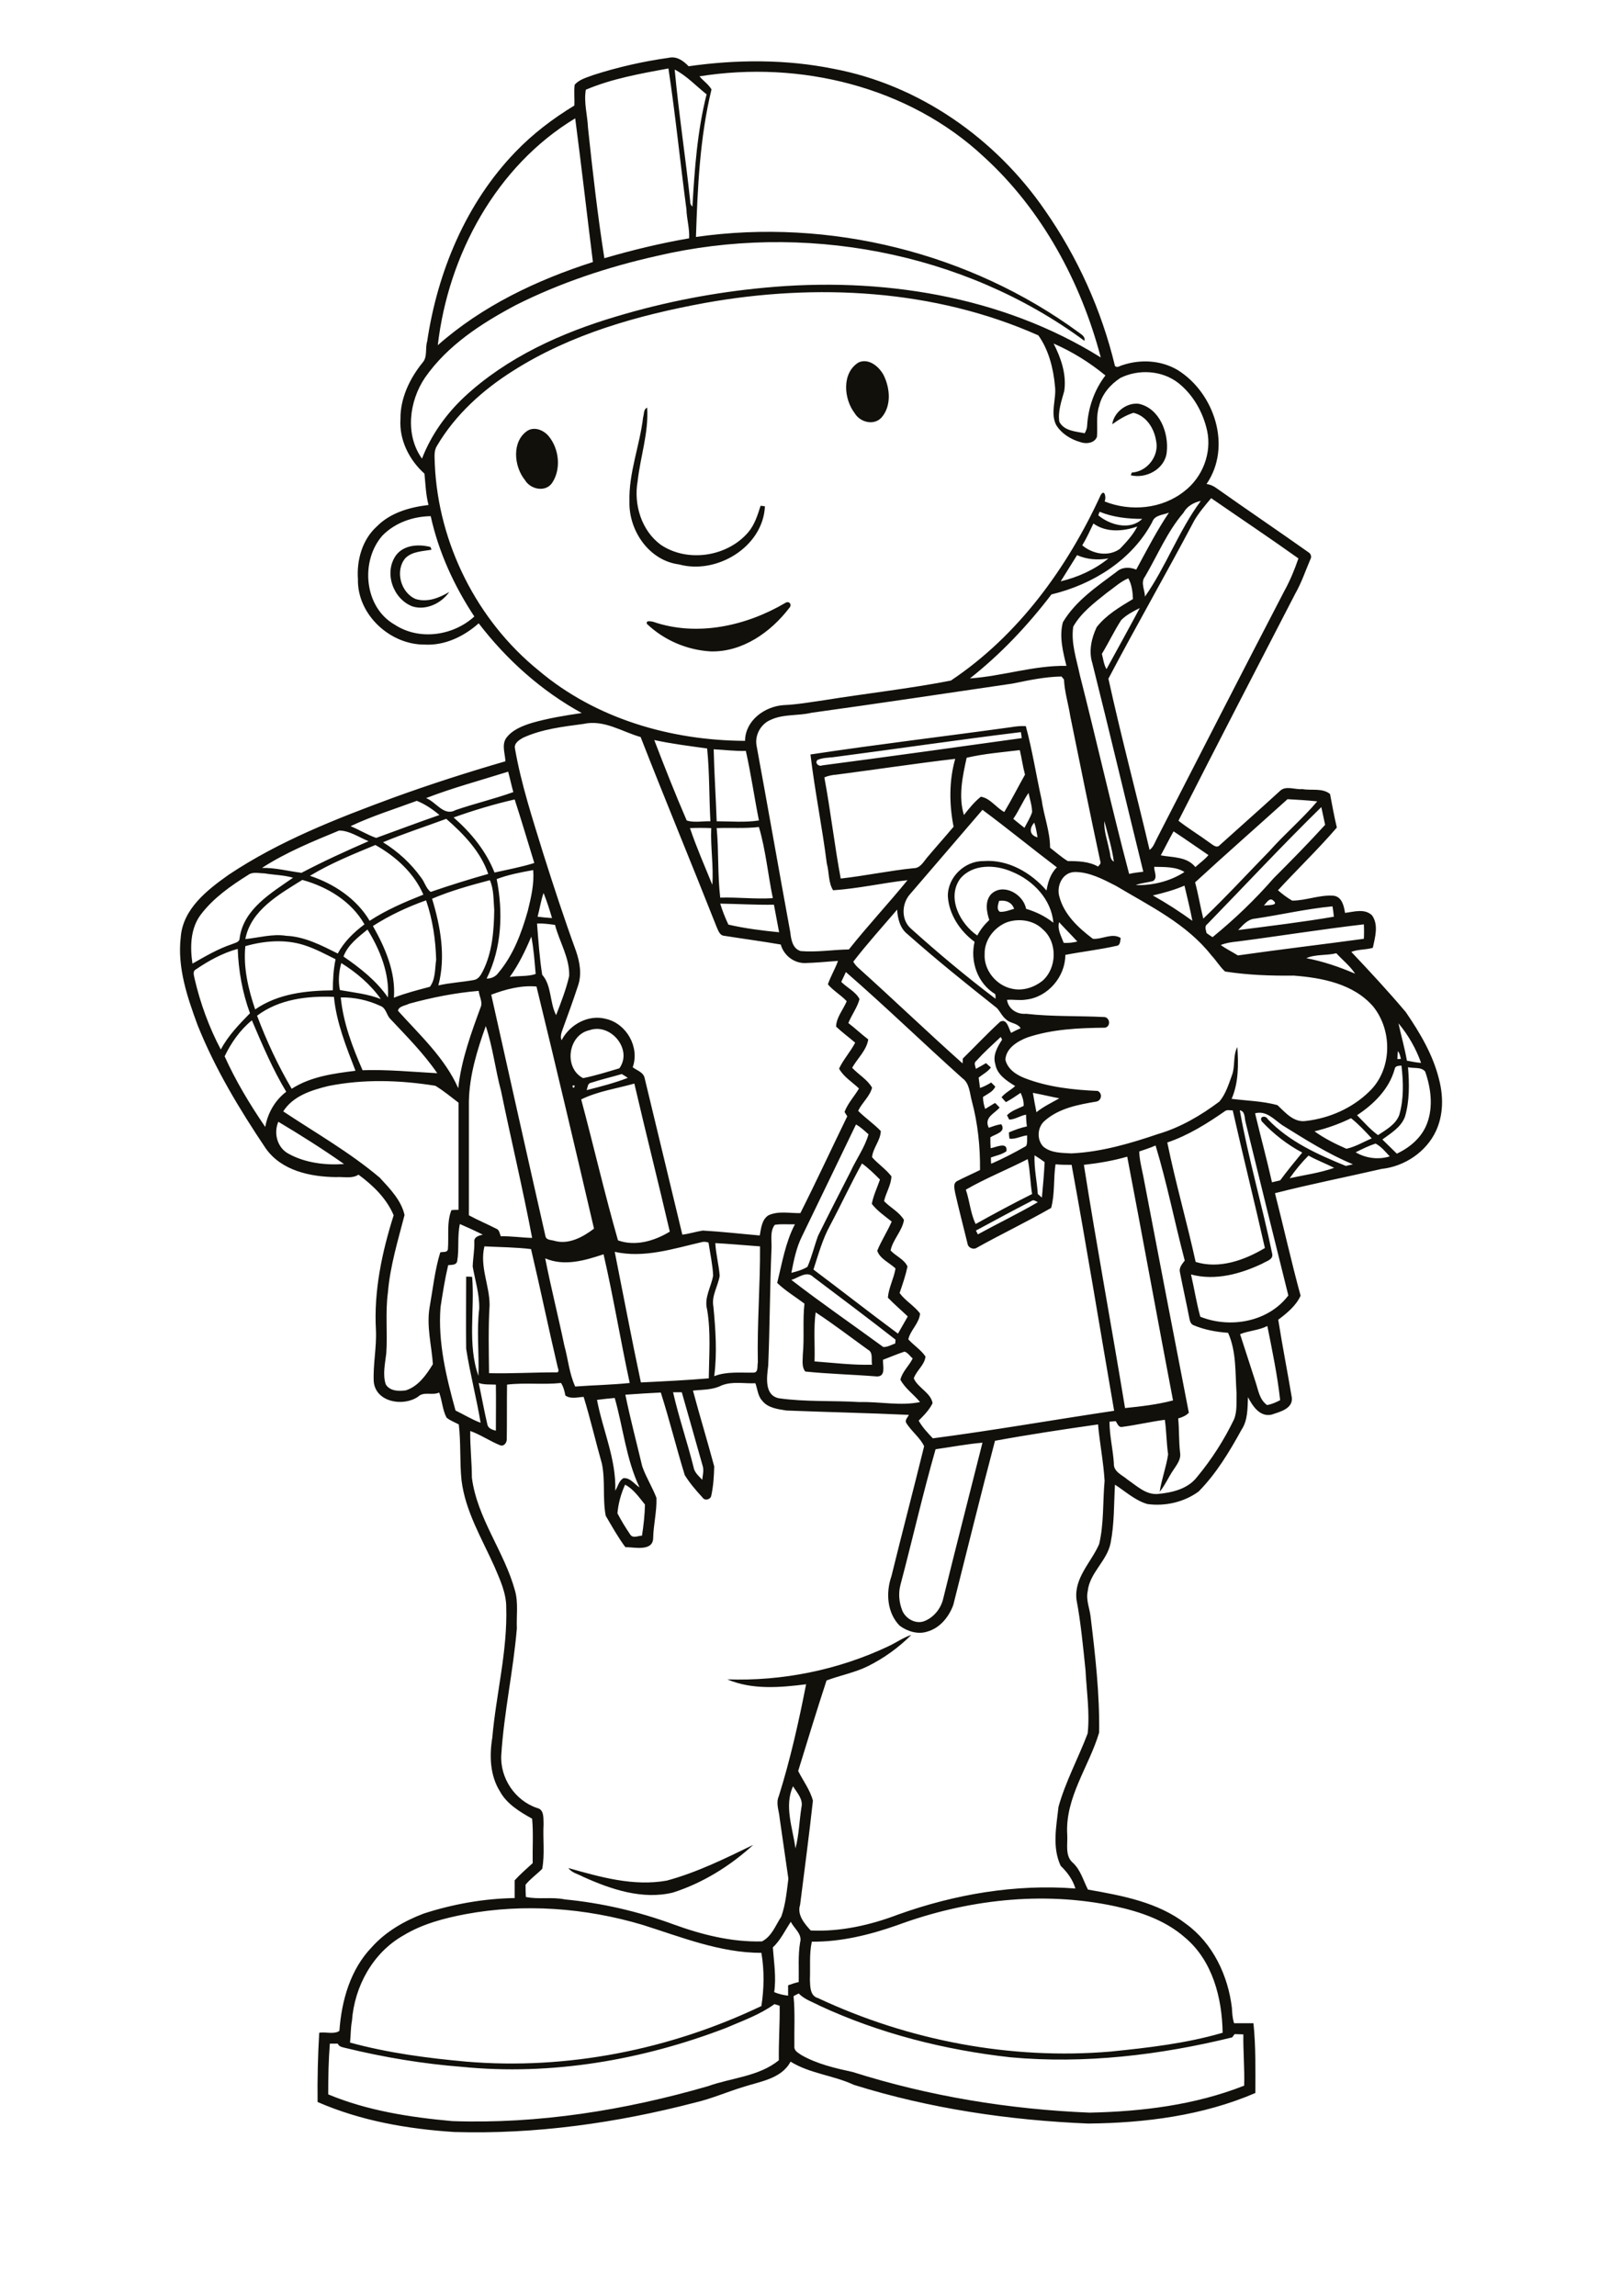 <?xml version="1.0" encoding="utf-8"?>
<!-- Generator: Adobe Illustrator 21.0.2, SVG Export Plug-In . SVG Version: 6.00 Build 0)  -->
<svg version="1.2" baseProfile="tiny" id="Layer_1" xmlns="http://www.w3.org/2000/svg" xmlns:xlink="http://www.w3.org/1999/xlink"
	 x="0px" y="0px" viewBox="0 0 595 842" overflow="scroll" xml:space="preserve">
<g>
	<path fill="#12100B" d="M244.6,689.7c11.1-3,21.4-8.1,31.7-13.1c-8.4,7.7-18.5,14-29.5,17.5c-11.2,2.7-22.7-1.2-32.9-5.8
		c-1.8-1-4.1-1.4-5.4-3.2C220.2,688.4,232.4,691.9,244.6,689.7 M288.1,221.1c1.4-0.9,2.6,0.7,1.4,1.9c-6.8,8.9-17.2,16.2-28.8,15.9
		c-8.7-0.5-17.1-4.1-23.4-10.1c-0.4-1.4,1.3-0.9,2.2-0.8C255.6,233.6,273.7,229.6,288.1,221.1 M145.3,203.6c2.9-3.8,8.3-4.1,12.6-3
		c0.1,0.3,0.3,0.8,0.4,1c-3.3,0.6-7.1,0.6-9.6,3.1c-3.9,4.6-1.7,12.7,3.8,15c4.3,1.3,8.6-0.4,12.3-2.6c-2.8,4.1-8.5,6.9-13.5,5.3
		C144.2,219.7,140.7,210,145.3,203.6 M193.6,157.9c2.6-1.5,5.9-0.1,7.7,2.1c3.8,4.6,4.6,12,1.3,17c-2.4,3.7-8,2.5-10-0.9
		C188.5,171.1,187.6,161.8,193.6,157.9 M235.9,153.1c0.4-1.2,0.1-3,1.5-3.6c0.6,9.1-2.5,18-3.5,27c-1.5,8.5,1.4,18.1,8.5,23.3
		c9.8,6.6,24.3,4.4,32-4.5c2.4-2.8,3.5-6.3,4.6-9.8c0.4,0,1.2,0.1,1.6,0.2c-0.7,14.9-17.7,25.1-31.5,21.3
		c-11-1.4-18.5-12.4-18.2-23.1C230.6,173.4,234.7,163.4,235.9,153.1 M408,155.6c0.6-4.4,5.3-8.1,9.8-7.5c7.6,1.7,11,10.7,10.2,17.7
		c-0.6,6.2-7.6,9.9-13.2,8.5c0.1-0.3,0.3-0.8,0.4-1c5.6-0.3,10.1-6.1,8.9-11.6c-0.7-4.6-3.6-9.2-8.3-10.3
		C412.9,152.3,410.4,153.9,408,155.6 M315,132.9c3.7-1.6,7.4,1.5,9.1,4.6c2.4,4.8,3,11.3-0.7,15.6c-2.8,3.1-7.9,1.8-9.9-1.6
		C309.5,146.3,308.7,136.7,315,132.9 M266.4,743.7c-30.7,11.8-64.1,17.6-97,14.3c-14.3-1.1-28.6-3.5-42.6-6.9
		c-1.1-0.3-2.4-0.4-2.9-1.6c-1,0-1.9,0-2.9,0c-0.5,6.2-0.6,12.4-0.6,18.6c14.4,6,30,8.4,45.5,9.8c31.7,1.1,63.4-4,93.8-12.8
		c8.6-3.1,18.6-3.5,26-9.5c-0.1-6.7,0.4-13.3,0.3-20c-0.6-0.2-1.3-0.4-1.9-0.6C278.7,738.9,272.4,741.1,266.4,743.7 M291.1,732.1
		c0.6,6.1,0.2,12.3,0.3,18.5c-0.1,1.6,1.5,2.3,2.6,3.1c5.8,3.3,12.4,4.8,18.8,6.2c28.1,8.9,57.4,13.7,86.9,14.9
		c19.2-0.4,38.7-2.8,56.7-9.9c0.2-6.3-0.4-12.5-0.3-18.8c-1.1,0-2.1-0.1-3.2-0.1c-0.2,0.3-0.7,0.9-0.9,1.2
		c-26.5,6.5-54.1,9.8-81.4,7.3c-24.1-2.7-47.9-8.7-69.9-18.9c-2.6-1.4-5.6-2.3-7.7-4.5C292.4,731.4,291.7,731.7,291.1,732.1
		 M283.5,714.2c0.4,5.5,1.3,11,0.5,16.4c1.6,0.7,3.4,1.1,5.1,1.3c0-1.3,0-2.5,0-3.8c1.3-0.5,2.6-0.9,3.9-1.2
		c0.1-4.8-0.3-9.7,0.5-14.5c0.9-3.1-2.2-5.1-3.4-7.6C287.9,708.1,286.3,711.6,283.5,714.2 M170.8,702c-7.9,1.5-15.9,3.6-22.8,7.8
		c-11.2,6.3-18,18.7-18.9,31.4c-0.5,2.6-0.4,5.2-0.7,7.9c13.9,3.8,28.3,5.7,42.7,7c37,3.1,74.7-4.4,108.2-20.4
		c1-6.4,1.1-13.1,0-19.5c-15.2,0-29.4-5.8-43.7-10.3C214.7,699.7,192.3,698,170.8,702 M329,706.1c-10,3.5-20.5,6.1-31.2,6
		c-1,4.6-0.5,9.3-0.7,13.9c0.1,2.5,0,6,3,6.8c33.3,15.6,70.7,22.7,107.3,19.6c13.8-1.4,27.8-3,41.1-6.9c-0.2-12.8-3.7-26.5-13.9-35
		c-7.2-6.3-16.4-9.4-25.6-11.4C382.4,693.4,354.4,696.7,329,706.1 M290.9,655.1c-3.3,7.3-0.1,15.3,0.9,22.8
		c1.3-4.9,1.4-10.1,2.2-15.1C294.7,659.8,292.3,657.4,290.9,655.1 M229.3,544.5c-1.5,3.3-2.5,6.9-2.8,10.5c1.4,2.7,3,5.3,4.7,7.8
		c1,1.5,2.9,0.4,4.3,0.4c0.6-3.8,1-7.6,1.1-11.4C234.4,549.1,232.4,546.1,229.3,544.5 M343.2,531.5c-4.7,16.4-8.5,33.2-12.9,49.8
		c-0.8,3.1-0.5,6.4,0.7,9.4c1.3,3.1,5.2,5.2,8.4,3.7c3.3-1.4,5.8-4.6,6.6-8.1c4.7-19.1,9.6-38.1,14.4-57.2
		C354.6,529.6,348.9,530.7,343.2,531.5 M219,513.4c2.1,11.1,7.1,21.8,6.7,33.3c1-1.6,1.3-3.6,3-4.6c2.5-0.2,4,2.2,5.9,3.4
		c-4.9-10.3-6-21.9-9.1-32.8C223.3,512.9,221.1,513.1,219,513.4 M246.9,510.6c2.1,9.2,5.2,18.2,7.5,27.4c0.3,2,1.9,3.3,3.2,4.7
		c0.2-1.8,0.7-3.6,0.1-5.3c-2.5-9-5.1-17.9-7.6-26.8C249.1,510.6,248,510.6,246.9,510.6 M186,507.8c-0.1,6.6,0,13.3-0.1,19.9
		c0.1,1.2-0.9,2.8-2.3,2.4c-3.8-1.5-7.2-3.9-11.1-5.3c-0.1,5.7,0.6,11.4,0.6,17.1c1.9,14.9,11.9,27.1,15.8,41.4
		c1.3,4.5,0.5,9.3,0.7,13.9c-1.3,15.5-4.7,30.7-5.7,46.2c-0.6,8.6,5,17,13.2,19.7c2.6,0.6,2.2,3.8,2.3,5.9c-0.3,5.5,0.5,11-0.5,16.4
		c-2,2-4.3,3.6-6.1,5.8c0,1.5,0,3,0.1,4.5c4.7,1,9.5-0.1,14.3,0.9c13.5,1.3,26.9,4.4,39.7,9.1c10.4,3.8,21.4,6.6,32.6,6.3
		c3.6-1.8,5-5.9,7.1-9.1c1.6-4.5,2-9.3,2.6-13.9c-1.1-7.4-2.1-14.8-3.2-22.2c-0.2-2.7-1.5-5.4-0.3-8.1c4.2-13.4,7.3-27.2,10-41
		c-9.5,1.2-19.8,2.1-28.9-1.8c20.1,0.7,40.5-3.4,58.8-12c2.9-1.3,5.6-3.3,8.7-4.3c-4.6,4.6-10,8.5-15.8,11.4
		c-4.8,2.4-10.2,3.4-15.3,5.3c-3.6,11-7,22.1-10.4,33.2c1.8,3.6,4.4,7,5.4,10.9c-1.4,12.8-3.1,25.5-4.7,38.2
		c-1.2,3.6,1.6,6.9,3.9,9.4c11,0.5,22-2,32.2-5.9c20.7-7.4,42.9-11.2,64.9-9.5c-1-3.3-3-6-5.4-8.3c-3.2-6.8-1.6-14.5-0.8-21.7
		c2.6-9.3,7.3-17.9,10.7-26.9c0.8-7.7-0.4-15.5-0.8-23.2c-0.9-8.6-1.7-17.3-3.3-25.8c-1-8,5.4-13.7,8.3-20.4
		c1.8-7.6,1.3-15.5,2-23.2c-0.4-6.9-1.8-13.8-2.4-20.7c-12.6,1.8-25.3,3.7-37.8,6c-5.3,20-10.2,40.1-15.3,60.2
		c-1.6,4.4-4.9,8.5-9.6,9.8c-3.4,1.1-7.3-0.1-10.1-2.2c-4.6-4.7-5.1-12.1-3-18.1c3.9-15.9,8.1-31.8,12-47.7
		c-1.5-3.2-4.7-5.5-6.6-8.6c-0.5-1.1,0.6-2,1-2.9c-15-0.7-29.9-1-44.9-1.6c-3.1-0.5-6.8-0.9-8.9-3.6c-1.6-1.7-1.7-4.2-2.5-6.4
		c-4.1,0.2-8.4-0.8-12.4,0.8c-3.3,1.7-6.9,1.5-10.5,1.9c2.5,9.3,5.3,18.5,7.8,27.8c-0.1,3.6-0.3,7.2-1.1,10.8
		c-0.3,1.4-2.4,1.9-3.2,0.6c-2.4-2.6-4.7-5.3-6.5-8.2c-3.1-10-5.6-20.3-8.8-30.3c-4.3,0.2-8.6,0.5-13,0.8c1.8,8.8,4.1,17.5,6.2,26.3
		c1.4,4,3.7,7.6,5.2,11.5c0.2,4.9-1.1,9.8-1.2,14.8c-0.1,5-6.9,3.3-10.2,3.3c-2.7-3.6-4.9-7.6-7.2-11.5c-1.2-6.3-0.1-12.8-1.4-19.1
		c-2.3-8.1-4.2-16.4-6.7-24.5c-2.2,0.1-4.7,0.9-6.7-0.5c-0.3-1.6-0.7-3.2-1.6-4.6C199.3,507.9,192.6,507,186,507.8 M175.6,507.2
		c1.1,5.1,2,10.2,3.2,15.3c0.3,1.4,1.9,1.9,3.1,2.2c0-5.6,0.1-11.3,0-16.9C179.8,507.7,177.6,507.9,175.6,507.2 M454.9,489.3
		c1.9,5.9,3.8,11.7,5.7,17.6c1,3,1.4,6.4,4.2,8.4c1.7-0.3,3.3-1,4.8-1.8c-1-9.1-2.9-18.2-4.7-27.2
		C461.8,487.9,458.1,488,454.9,489.3 M299.2,481.3c-0.8,6-0.2,12-0.4,18c7,0.5,14.1,1.4,21.1,1.2c-0.4-1.8,0.5-4.5-1.5-5.5
		C312,490.4,305.8,485.6,299.2,481.3 M290.3,469.4c11,8.5,22.5,16.4,33.7,24.6c1.5,0.1,3-0.8,4.4-1.3c0-0.4,0.1-1.1,0.1-1.4
		c-10-7.8-20.1-15.4-30.2-23C295.9,465.9,292.8,468.7,290.3,469.4 M200,461.5c2.1,10.7,4.8,21.3,7,31.9c1.4,5,1.8,10.3,4,15.1
		c6.6-0.5,13.3-0.6,20-1.3c-3.4-15.7-6-31.6-9.6-47.2C214.5,462.3,207,464.5,200,461.5 M179.6,478.6c-0.5,8.3-0.3,16.7-0.2,25
		c8.2,0.2,16.4-0.3,24.6-0.3c1.2,0.2,0.9-1.1,0.6-1.8c-3.4-14.4-6.4-29-9.8-43.4c-5.7-0.7-11.4-0.7-17.1-1
		C175.9,464.5,179.6,471.4,179.6,478.6 M262.4,455.9c0.2,4,1.3,7.9,1.6,12c-0.6,3.8-3.1,7.4-2.3,11.3c0.8,8.5,1.4,17,0.3,25.5
		c4.6-1.8,9.6-1.2,14.5-1.3c1.8-0.1,1.2-2.5,1.5-3.7c-0.3-14.2,0.9-28.4,0.8-42.6C273.3,456.7,267.9,456.2,262.4,455.9 M257.2,455.6
		c-10.4,2.4-21,5.9-31.7,3.5c3.2,16,6.2,32,9.6,47.9c8.3-0.4,16.6-0.8,24.9-1.5c0.1-8.4,0.8-16.9-0.6-25.2
		c-1.2-4.4,1.5-8.3,2.2-12.5c-0.2-4.1-1.1-8.1-1.7-12.1C259,455.4,258.1,455.3,257.2,455.6 M284.2,449.2c-1.9,2.5-1,6-1.2,8.9
		c-0.6,14.3-0.6,28.6-1.2,42.8c-0.5,4.1-1.5,10.8,3.9,11.9c9.8,1.4,19.8,0.8,29.6,1.4c7.4-0.2,15,1.5,22.2,0c-2.3-2.8-5.5-5-7.2-8.2
		c0.7-3,3.2-5.1,4.5-7.8c-1-0.8-1.7-2.1-3-2.5c-2.7,0.9-5.3,2-7.9,3c-0.1,2.2,1.2,6.2-2.3,6.1c-8.7-0.7-17.5-0.9-26.2-1.8
		c-1.4-1.8-0.9-4.1-0.9-6.2c0.6-6.2-0.1-12.5,0.6-18.7c-3.3-2.5-7-4.7-10-7.6c1.8-7.3,3-14.8,6.5-21.5
		C289.2,449.1,286.6,448.8,284.2,449.2 M168.7,448.9c-1,4.5-0.2,9.2-1,13.7c-0.4,1.5-2.1,1.2-3.3,1.4c-1.2,5.1-2,10.2-2.8,15.4
		c-1,12.9,2.1,25.6,5.5,37.9c3.1,1.5,6,3.3,9.2,4.5c-1.5-9.1-3.9-18.1-5.3-27.2c-0.1-8.8,0-17.6,0-26.4c0.5,0,1.6,0,2.2,0.1
		c1,12.1-1.8,24.7,2.3,36.3c0.3-8.2-0.7-16.5,0.3-24.7c0.1-5.3-1.5-10.3-2.4-15.4c0.1-3.1,0.7-6.1,0.6-9.1c-0.2-1.8,1.8-2.3,3.1-2.6
		C174.1,451.3,171.4,450.1,168.7,448.9 M378.3,440.5c-6.8,3.5-13.6,7.2-20.3,10.8c0.2,0.3,0.5,1,0.7,1.4c7.3-4,14.8-7.6,22-11.8
		C379.9,440.5,379.1,439.8,378.3,440.5 M316.2,426.7c-4.1,7.4-7.7,15.2-11.7,22.7c-2.8,5.1-4.3,10.7-6.1,16.2
		c10.4,7.8,20.6,15.8,31,23.5c1.2-2.1,2.4-4.2,3.6-6.3c-2.4-2.3-5-4.5-7.3-6.9c0.3-3.7,2.2-7,2.8-10.7c-2.2-2.1-5.7-3.5-6.7-6.5
		c1.5-3.7,3.7-7,5.3-10.7c-2.5-2-5.3-3.9-7.3-6.5c0.6-3.1,2-6,3-8.9C320.7,430.5,318.6,428.4,316.2,426.7 M354.3,436.3
		c1.4,4.1,1.7,8.7,3.6,12.6c6.8-3.8,13.7-7.5,20.7-11c-0.7-4.2-0.7-8.6-1.6-12.8C369.4,429,361.6,432.1,354.3,436.3 M397.6,427.2
		c4.7,29.8,10.2,59.4,15.1,89.2c5.9-0.6,11.9-1.3,17.6-2.8c-5.7-29.8-11.1-59.6-16.8-89.4C408.3,425.7,403,426.6,397.6,427.2
		 M473.1,432.1c5.4-1.2,11-1.9,16.3-3.8c-3.1-1.6-6.4-2.8-9.4-4.5C477.5,426.3,475.2,429.1,473.1,432.1 M379.5,423.7
		c-0.2,4.8,0.9,9.5,1.2,14.2c0.4,0.3,1.1,1,1.5,1.3c0.4-4.3,0.8-8.7,1-13C382,425.3,380.8,424.5,379.5,423.7 M417.9,422.3
		c0.1,3.1,0.9,6.1,1.5,9.1c5.5,28.9,11.1,57.8,16.7,86.7c-1,1.1-2.5,1.7-3.9,2.1c0.4,4.2,0.2,8.4,0.7,12.6c0.4,2.5-1.3,4.5-2.6,6.5
		c-1.7,2.5-2.9,5.4-4.9,7.8c0.7-4.6,2.4-9,3.1-13.7c-0.6-4.2-0.6-8.5-1.2-12.7c-5.2,0.7-10.3,1.9-15.6,2.6c-1.4,0.3-1.8-1.2-2.4-2.1
		c-0.8,0.1-1.6,0.1-2.3,0.2c0,5.2,1.3,10.2,1.6,15.3c-0.2,3.1,3.2,4.3,5.1,6c3.4,2.3,6.7,5.6,11.1,5.2c5.2-0.5,10.9-1.8,14.3-6.2
		c5.4-6.5,10-13.7,13.6-21.2c1.2-3,0.8-6.4,0.9-9.6c-0.5-7.4,0-15.2-3.1-22.1c-4.3-0.3-8.7-1.1-12.7-2.8c-1-0.4-1.3-1.5-1.5-2.5
		c-1.1-5.7-2.4-11.4-3.5-17.1c-0.3-1.6,0.9-2.9,1.8-4.1c-3.7-14-6.5-28.4-10.7-42.2C421.9,421,419.9,421.6,417.9,422.3 M497.3,422.6
		c3.7,2.2,8.4,2.8,12.5,1.5c-1.6-1.7-3.1-3.6-5.2-4.7C502.1,420.2,499.7,421.4,497.3,422.6 M314,412.4c-6.6,13.7-13.2,27.4-19.8,41
		c-2.1,4.2-3,8.8-3.9,13.4c2-0.5,4.1-1.1,5.9-2.2c1.6-3.7,2.5-7.6,3.9-11.4c3.9-7.9,7.9-15.7,11.9-23.5c2.1-4.6,5.2-8.8,6.6-13.7
		C317.1,414.7,315.7,413.3,314,412.4 M105.8,423.1c6.1,3.4,13.6,4.3,20.4,3.8c-7.8-5.5-15.9-10.6-24.1-15.5
		C100.3,415.6,101.7,420.9,105.8,423.1 M482.2,414.9c3.6,2.6,7.6,4.6,11.7,6.4c3.3-0.7,6.2-2.5,9.3-3.8c-2.4-2.6-4.8-5.2-7.6-7.4
		C491.3,412.2,486.8,413.8,482.2,414.9 M460.4,408.3c2,8.4,4.3,16.8,6.2,25.3c1-0.2,2-0.5,3-0.7c2.6-3.5,5.3-6.8,8.1-10.2
		c-5.5-2.9-10.6-6.9-14.8-11.4c-1.2-1.9,1.4-2.4,2.2-0.8c7.8,8.2,18.3,12.9,28.6,17.1c0.9-0.2,1.7-0.4,2.6-0.6
		c-9.2-3.8-17.6-9.2-26-14.4C467.3,410.5,464.5,407.2,460.4,408.3 M454.8,407.2c3.1,17.7,8.3,35.1,11.9,52.7
		c0.4,2.1-2.2,2.6-3.6,3.5c-8,3.8-17.3,6.4-26.2,4c1.2,5.2,2,10.4,3.4,15.5c11,4.4,25,1.9,32.3-7.8c-5.3-21.2-10.5-42.4-15.7-63.6
		C456.5,410,456.8,407.5,454.8,407.2 M428.2,419c3,14.7,7.2,29.2,10.4,43.8c8.6,2.7,17.9-0.6,25.4-5.1c-3.8-16.9-8-33.6-11.8-50.5
		c-0.9,0.1-1.9-0.3-2.7,0.2C442.9,412,435.9,416.4,428.2,419 M378.9,400.8c0.4,2.4,0.8,4.7,1.3,7.1c2.6-2.1,5.6-3.5,8.4-5.1
		C385.4,402.2,382.2,401.4,378.9,400.8 M210,398.2C210.2,400.2,211.7,397.4,210,398.2 M213.2,403.2c4.6,17.2,8.6,34.6,13.5,51.7
		c6.4,2.3,13.4,0.2,19-3.2c-4.2-18.1-8.8-36.2-13-54.3C226.3,399.2,219.3,400.2,213.2,403.2 M120.4,398.3
		c-6.1,1.5-12.9,3.6-16.5,9.3c11.9,7.9,24.4,15,35.4,24.3c3.7,4,7.9,8.3,9.1,13.7c-2.4,9.3-5.3,18.7-6.1,28.4
		c-1,7.4-0.1,14.9-0.6,22.3c-0.4,3.7-1.4,7.7-0.2,11.4c1.5,2.5,4.8,2.6,7.4,2.2c4.6-1.5,7.5-5.7,9.9-9.6c-0.5-7-2.4-13.9-1.2-20.9
		c1.2-6.7,1.9-13.6,3.9-20.1c0.9-0.3,2.5,0.2,2.8-1.1c0.4-4.8-0.5-9.9,1.3-14.4c0.8-0.1,1.7-0.1,2.6-0.1c0-13.1,0-26.2,0-39.3
		c-2.8-2.1-5.5-4.4-8.5-6.2C146.6,396.1,133.3,395.7,120.4,398.3 M216.8,397.1c-1.3,0.2-1.2,1.7-1.6,2.7c5.1-1.3,10.2-2.6,15.1-4.5
		c-0.7-0.5-1.4-0.9-2.2-1.4C224.3,395,220.5,395.9,216.8,397.1 M516.5,391.4c0.5,6,0.6,12.3-1.1,18.1c-1.4,3.9-5.2,6.1-8.3,8.4
		c1.8,1.7,3.5,3.5,5.3,5.2c4.9-2.3,9.2-6,11.1-11.1c2.3-6.1,1.4-13-0.7-19C521.4,391.2,518.6,391.9,516.5,391.4 M511.6,392.1
		c-2,7.3-7.7,12.9-13.8,16.9c2.5,2.5,4.8,5.2,7.7,7.3c3-2,6.5-3.9,7.8-7.4c1.7-5.9,1.5-12.1,0.8-18.1
		C513.1,390.9,511.8,390.8,511.6,392.1 M512.8,385.5c-0.1,1-0.2,2-0.2,2.9c0.3,0,1,0,1.3-0.1C513.6,387.4,513.5,386.3,512.8,385.5
		 M358.1,389.1c-1,0.7-0.3,1.9-0.1,2.9c1.3-0.7,2.5-1.4,3.7-2.1c0.6,0.5,1.2,1.1,1.8,1.6c-1.2,1.6-3,2.5-4.5,3.7
		c0.2,1.3,0.3,2.5,0.5,3.8c1.5-0.5,2.8-1.2,4.1-2c0.5,0.5,1,1,1.5,1.5c-0.8,1.9-2.9,2.7-4.5,3.8c0,1.5,0.3,3,0.8,4.4
		c1.2-0.7,2.4-1.5,3.6-2.2c0.6,0.5,1.1,1.1,1.7,1.7c-2,2.3-5.8,3.6-4,7.4c1.5-0.5,3-1.1,4.6-1.3c1.9,2.9-2.2,3.6-4,4.8
		c0,1.3,0,2.7,0.1,4c1.9-0.3,6.3-2.6,5.8,1.1c-1.6,1.2-3.8,1.6-5.7,2.3c0,0.6,0,1.7,0.1,2.3c4.4-1.9,8.6-4.1,12.8-6.5
		c0.6-1.2,0.3-2.6,0.4-3.9c-2.2,0.2-4.3,1.5-6.5,1.2c-0.1-0.8-0.2-1.5-0.2-2.3c2.1-0.9,4.3-1.7,6.6-2.2c-0.2-1.4-0.3-2.9-0.3-4.3
		c-2.1,0.3-4,1.8-6.2,1.8c-0.2-0.4-0.6-1.2-0.8-1.6c1.7-1.7,4-2.4,6.1-3.4c0.1-1.7-0.4-3.3-1.1-4.8c-1.8,1.2-3.5,2.4-5.4,3.4
		c-0.6-0.6-1.1-1.2-1.6-1.8c1.4-1.7,3.4-2.6,5-4.1c-3.1-1.9-6.7-4.2-7.3-8.1c-1-3.2,0.8-6.3,2.5-8.9c-0.1-0.3-0.4-0.8-0.5-1
		C364,383.2,360.9,386,358.1,389.1 M216.3,377.8c-8,1.7-9.6,13.9-2.4,17.6c4.5-0.9,8.9-2.3,13.3-3.6
		C232.2,384.9,224,375.1,216.3,377.8 M178.2,376.3c-3.2,8.9-6,18.1-6.2,27.6c0,13.9,0,27.9,0,41.8c3.3,1.8,6.7,3.2,10,4.9
		c1.2,0.4,1.3,1.8,1.7,2.8c3.8-0.1,7.6,0.5,11.5,0.6c-3.4-18-7.7-35.9-11.4-53.9C181.7,392.3,180.8,384.1,178.2,376.3 M513,375.3
		c1,4.6,2.3,9.1,3.1,13.7c1.7,0.3,3.4,0.7,5.2,0.8C519.4,384.5,516.6,379.6,513,375.3 M82.4,387.4c4.1,9.1,9.3,17.7,14.9,25.9
		c0.9-5.1,3.6-9.8,7.7-12.9c-5-8.3-8.8-17.3-12.6-26.2C88.1,377.7,84.8,382.4,82.4,387.4 M125,365.8c0.9,9.3,4.3,18.2,8,26.7
		c9.2-0.3,18.3,0.6,27.4,1.1c-5-7.3-11.2-13.5-17.2-19.9c-1.5-1.5-1.5-4-3.7-4.8C135,366.8,129.9,365.7,125,365.8 M94.3,372.5
		c3.5,9.3,7.7,18.3,12.7,26.8c7-4.5,15.4-5.6,23.4-6.6c-3.4-8.8-7-17.7-7.9-27.1C112.8,365.2,102.4,366.4,94.3,372.5 M150.1,368.1
		c-1.3,0.7-3.9,0.9-4.1,2.6c8,8.9,17.2,17.3,22.1,28.4c1.1-10.4,4.8-20.4,8.4-30.2c0.4-1.8-0.7-3.6-0.9-5.5
		C167.1,364.1,158.5,365.8,150.1,368.1 M180.2,364.8c6.6,29.5,13.2,59.1,19.9,88.6c0.3,1.5,2.3,1.3,3.4,1.7
		c5.2,1.4,10.3-1.4,14.4-4.5c-6.9-29.6-13.9-59.3-21.1-88.8C191.1,361.3,185.5,362.8,180.2,364.8 M310.3,356.5
		c-0.6,1.2-1.1,2.4-1.7,3.6c2.2,2.2,5.3,3.6,6.7,6.3c-0.8,3.1-2.9,5.8-4.1,8.8c2.5,1.9,4.8,4.1,7.3,6c-0.6,4-4,7-5.9,10.4
		c2.3,2.5,5.6,4.3,7.3,7.3c-0.8,3.2-3.7,5.5-5.1,8.5c2.6,2.6,5.7,4.7,8.3,7.4c-0.1,3.5-2.9,6.2-3.2,9.6c2.2,2.5,5,4.3,7.1,7
		c-0.1,3.2-2,6-2.7,9.1c2.3,2.4,5.6,4,7.3,6.9c-0.6,4-4.1,7.2-4.9,11.2c1.9,2.1,5,3.2,6.2,5.9c-0.7,3.3-1.8,6.5-2.9,9.7
		c2.1,2.9,5.3,4.6,7.5,7.5c-0.2,3.5-3.6,6.2-4.3,9.5c2,2.2,4.6,3.8,6.3,6.3c-0.3,3.1-3.3,5.1-4.3,8c1.5,3.5,6.2,5.2,6.9,9.1
		c-1.2,2.5-3.2,4.5-5.1,6.4c1.3,2.4,3.3,4.5,5.2,6.5c22.2-2.9,44.3-6.8,66.5-10.1c-5.2-30.1-10.1-60.2-15.6-90.2c-2,0-4,0-5.9-0.2
		c-0.8,5.3-0.2,10.8-1.6,16c-8.9,5.1-18.1,9.5-27.1,14.5c-1.3,1-3.4,0.2-3.6-1.5c-1.5-6.1-3.1-12.3-4.5-18.4c-0.2-1.5-1-3.6,0.8-4.5
		c2.7-1.4,5.5-2.6,8.3-4c0.1-8.5-0.8-17.1-3-25.3c-0.8-2.9-0.8-6.5-3.5-8.4C338.6,382.5,324.8,369.1,310.3,356.5 M124.7,363.1
		c5,0.9,10.2,1.4,15,3.3c-3.8-5.4-8.9-9.7-14.5-13.2C124.3,356.3,124,360,124.7,363.1 M479.2,351.4c6.2,1.2,12.1,3.2,17.9,5.7
		c-1.9-2.9-4.6-5-6.9-7.5C486.6,350.5,482.6,349.9,479.2,351.4 M71.9,355.5c-1.4,0.7-0.7,2.3-0.5,3.5c2.1,9,5.3,17.8,9.6,25.9
		c2.7-5.1,6.7-9.2,10.7-13.3c-2.8-7.6-4.2-15.6-4.5-23.6C81.7,349.5,76.6,352.3,71.9,355.5 M90,347c-0.8,7.9,1.1,15.8,3.6,23.2
		c8.4-5.8,18.6-6.9,28.5-7c0-3.8,0.2-7.6,1-11.4c-3.8-1.9-7.5-3.9-11.6-5.2C104.6,344.4,97,345,90,347 M194.9,343.5
		c-2.2,5.2-4.6,10.2-7.9,14.8c3.1-0.5,6.7-0.1,9.5-1.1C196.1,352.7,195.8,348,194.9,343.5 M126,350.8c6.1,4.2,12,8.8,16.3,15
		c0.6-8.8-2.9-17.5-7.5-24.9C131.4,343.7,127.6,346.5,126,350.8 M453.9,345.3c-2.1,0.2-4.2,0.5-6.1,1.3c2,1.4,4.2,2.5,6.3,3.8
		c15.4-2.2,30.8-4,46.2-6.1c0.1-1.8,0.1-3.5,0-5.3C484.8,340.8,469.3,343.3,453.9,345.3 M197,338.7c0.5,6.3,0.9,12.6,1.9,18.8
		c3.5,3.9,2.7,10.2,5.1,14.8c1.8-4.7,3.7-9.5,4.8-14.4c0.2-6.6-3.6-12.5-5.2-18.7C201.3,338.9,199.2,338.6,197,338.7 M388.5,338.2
		c-0.7,2.7,0.8,5.1,1.7,7.6c1.7,0.1,3.4-0.1,5-0.5C393,342.9,390.7,340.6,388.5,338.2 M369.2,338.3c-4.6,1.9-8.1,6.5-8,11.5
		c-0.4,5.9,4.2,11.6,10,12.8c3.9,0.9,8-0.4,11.1-2.8c5.5-4.7,5.7-14.3,0.2-19C379.1,337.4,373.6,336.7,369.2,338.3 M313,352.7
		c0.5,0.8,1.1,1.6,1.8,2.2c12.9,11.6,25.4,23.6,38.3,35.1c0-0.5,0.1-1.4,0.1-1.8c4.6-4.5,9-9.2,13.7-13.5c2.5-1.3,3.1,2.5,4,4.1
		c1.1-0.6,2.3-1.2,3.5-1.7c-1.2-2-3.9-1.7-5.4-3.3c-1.4-1.1-2.1-2.8-3.3-4.1c-11.1-8.8-22.2-17.7-32.8-27.1c-2.7-2.1-3.6-5.6-3.8-9
		C323.7,339.9,318.1,346.1,313,352.7 M460.4,336.9c-2.7,0.2-4.5,2.4-6.2,4.2c11.7-1.5,23.4-2.9,35.1-4.9c-0.1-1.3-0.3-2.6-0.5-3.8
		C479.2,333.3,469.9,335.5,460.4,336.9 M264.2,331.4c0.8,2.6,1.8,5.2,3,7.7c6.1,1.4,12.4,2.2,18.6,2.8c-0.6-3.4-1.3-6.7-1.9-10.1
		C277.3,331.9,270.8,331.5,264.2,331.4 M366.5,330.4c-0.3,1.2-1.1,3.1,0.3,4c1.8,0.1,3.5-0.6,5.2-1.1
		C371.2,330.9,368.9,330,366.5,330.4 M136.8,339.6c4.5,8,8.4,16.9,7.7,26.3c4.3-1.7,8.7-2.8,13.2-4c2.1-2.8,1.8-6.6,2.3-9.9
		c-0.2-7.4-1.3-14.8-3.7-21.8C149.5,332.6,142.9,335.7,136.8,339.6 M463.6,332.1c1.2-0.2,5.8,0.1,3.5-1.8
		C465.7,328.9,464.5,331.3,463.6,332.1 M197.2,336.2c1.8,0.2,3.5,0.4,5.3,0.5c-0.9-3.1-1.9-6.2-3.1-9.2
		C198.4,330.3,198,333.3,197.2,336.2 M422.9,328.4c5,2.8,9.8,5.9,14.5,9.3c-0.8-4.3-1.9-8.6-2.9-12.9
		C430.8,326.4,426.8,327.5,422.9,328.4 M158.5,329.6c3.1,10.2,5.1,21.3,2.3,31.8c4.3-1,8.8-1.2,13.1-2c1.6-0.3,2.5-1.8,3.2-3.2
		c3.5-6.9,4.1-14.9,4.2-22.5c-0.3-3.6-0.1-7.5-1.6-10.9C172.5,324.7,165.3,326.7,158.5,329.6 M90,344.4c5-0.5,10-2,15-1.2
		c6.8,0.3,12.9,3.5,18.9,6.5c2.3-4.3,5.9-7.8,9.8-10.7c-4.8-8.5-13.7-13.8-22.8-16.3C102.4,328,92,333.8,90,344.4 M388.6,328.8
		c1.7,6.6,7,11.5,12.3,15.5c3.4,0.3,7-2.3,10.2-0.3c-0.2,1.1-0.1,2.8-1.6,2.9c-6.2,1.4-12.5,2.1-18.7,3.3c0,8-6.4,15.5-14.4,16.4
		c-2.3,0.4-4.6-0.1-7,0.1c0.5,3.4,3.7,5.4,7,5.1c9.6,1.1,19.2,0.7,28.8,1.2c2,0.3,2.3,3.4,0.2,3.9c-9.6,0.1-19.4,0.5-28.6,3.6
		c-3.6,1.4-7.7,3.9-8,8.1c0.8,3.5,4,5.6,7.1,6.8c8.5,3.3,17.7,4.3,26.8,4.7c1.8,0.9,1.4,3.5-0.5,3.9c-6.6,1.1-13.6,2.4-18.8,6.9
		c-2.9,2.3-3.2,7-0.7,9.6c2.8,2.4,6.8,2.3,10.3,2.5c10.9-0.5,21.5-3.6,31.8-7.1c8.2-2.4,15.7-6.8,22.5-11.9c2.3-2.7,3.4-6.3,4.6-9.6
		c1.3-3.4,0.3-7.2,2-10.4c0.4,6.4,0.5,13-2.1,19c5.6,0.7,11.3,0.8,16.8,2.3c2.9,2.7,6,6.5,10.5,5.8c8.6-1,17-4.7,23.2-10.8
		c8.4-8,8.6-22.3,1.4-31.2c-7.2-8.3-18.7-10.5-29.1-11.3c-8.4,0.1-16.9-0.2-25.2-1.5c-1.9-1.7-3.2-4-5-5.9
		c-9.1-11.6-22.6-18.1-35-25.5c-4.7-2.4-9.7-5.1-15.1-5.1C389.6,319.9,387.5,325.1,388.6,328.8 M91,320.9c-6.4,4-12.8,8.5-17.4,14.6
		c-3.8,5.1-3.9,11.9-3,17.9c4.6-2.6,9.3-5.4,14.4-7.1c1.1-0.5,2.9-0.7,2.9-2.2c1.4-10.7,11.6-16.6,19.6-22.2c-3.4-1-7-1-10.5-1.6
		C95,320.3,92.7,319.6,91,320.9 M182.2,322.4c2.4,12.1,1.9,25.3-3.7,36.5c1.7,0,3.3-0.7,4.3-2.1c5.5-6.5,8.5-14.6,10.8-22.7
		c1.2-4.9,2.4-9.9,2-15C191.1,319.9,186.4,320.8,182.2,322.4 M423.4,317.9c-0.1,1.7,1.4,4-0.4,5.2c-2.1,0.6-4.3,0.7-6.4,1.5
		c6.2,0.2,12.7-1.4,17.9-4.8C431.3,317.8,427.2,318,423.4,317.9 M352.2,322.3c-5,7,0,16.5,6.3,20.8c1.1-2.1,2.6-4,4.4-5.7
		c-1-3-1.7-6.9,0.7-9.5c4.4-4.2,11.8,0,12.8,5.4c3.6,1.1,7,2.7,10,5.1c-0.7-8.6-7.5-15.6-15.2-18.7
		C365.1,317,356.7,316.8,352.2,322.3 M137.7,309.9c-8.2,3.4-16.4,6.7-24,11.3c8.8,2.9,17.1,8.4,21.9,16.5c6.1-4,12.9-6.9,19.7-9.6
		C151.9,320.2,145.2,314.1,137.7,309.9 M425.8,313.7c4.3,0.8,9.6,0.4,12.7,4.3c1.6-1.5,3.4-2.7,4.8-4.4c-4.3-2.9-8.5-5.9-12.8-8.7
		C428.9,307.7,427.4,310.8,425.8,313.7 M96.1,318.3c4.9-0.1,9.7,1.2,14.5,1.8c8-4.2,16.3-8,24.6-11.6c-3.5-1.4-7-3.9-10.8-3.9
		C114.7,308.6,104.9,312.6,96.1,318.3 M262.9,303.7c0.8,8.5,0.3,17,1.3,25.5c6.4-0.2,12.8,0.6,19.3,0.2c-1.8-8.7-2.6-17.6-5.1-26.1
		C273.2,303.9,268.1,303.5,262.9,303.7 M253.1,303.7c2.4,7.1,5.4,13.9,8.2,20.8c0.5-6.9-0.7-13.8-0.4-20.8
		C258.3,303.6,255.7,303.6,253.1,303.7 M380.6,307.1c-0.3-1.8-0.6-3.7-1.2-5.4C377.5,303.8,377.6,306.3,380.6,307.1 M406.9,311.7
		c0.5,1.4,0.1,3.4,1.7,4.3c-0.7-5-2.2-10-3.5-14.9C404.9,304.7,406.2,308.2,406.9,311.7 M140.5,308.9c5.5,3.4,10.3,7.8,14,13
		c1.3,1.6,1.8,4,3.5,5.2c7-2.4,14-4.6,21.1-6.6c-2.8-8.2-9-14.6-15.4-20.2C155.9,303.2,148.1,305.7,140.5,308.9 M333.6,328.2
		c-2.9,3.5-3,9.3,0.6,12.4c10,9,20.3,17.6,31,25.7c0-0.4,0-1.2-0.1-1.7c-6.5-3.9-9.3-12-7.6-19.2c-5.3-3.9-9.4-10-9.8-16.7
		c-0.1-7,6.2-13,13.1-12.9c8.9-0.7,17.4,4.2,23.1,10.8c0.5-3.1,1.5-6.3,3.8-8.5c-9.1-6.9-18-14.2-27.3-21.1
		C351.5,307.3,342.6,317.8,333.6,328.2 M442.9,338.9c-1.2,0.8-0.5,2.2-0.3,3.3c0.7,0.5,1.4,1,2.2,1.5c8.1-6.6,15.6-13.8,22.4-21.6
		c6.4-6.4,12.8-12.9,18.9-19.6c-0.5-2.2-0.9-4.3-1.4-6.5C470.4,310,456.8,324.6,442.9,338.9 M128.6,303c3.2,1.3,6.2,3.2,9.4,4.3
		c7.7-2.8,15.4-5.7,23.2-8.4c-2.5-2.1-5.3-4-8.3-5.2C144.8,296.7,136.4,299.3,128.6,303 M438.4,323.6c1.2,4.4,1.9,8.9,3,13.3
		c8.4-8,16.2-16.5,24.3-24.8c5.6-6.3,12.1-11.8,17.5-18.2c-3.6-0.4-7.3-0.6-10.9-0.8C461,303.3,449.6,313.3,438.4,323.6
		 M166.4,299.8c6.4,5.6,11.9,12.3,15,20.2c4.9-1.1,9.8-2,14.6-3.5c-2.4-7.8-4.7-15.6-7.2-23.3C181.3,294.9,173.7,297.2,166.4,299.8
		 M371.7,300.3c1.3,1.1,2.7,2.2,4.1,3.3c1-1.9,2.1-3.7,2.8-5.7c0-2.4-0.8-4.7-1.3-7.1C375.2,293.8,373.8,297.3,371.7,300.3
		 M156.3,292.7c3.7,1.4,6.5,6.8,10.8,4.4c7-2.4,14.2-4.1,21.2-6.6c-0.7-2.5-1.2-5-1.9-7.5C176.3,286.2,166.1,288.9,156.3,292.7
		 M306.8,284.1c-1.5,0.1-3,0.4-4.4,1c2.3,12.3,3.7,24.8,6,37.1c9-1,17.8-2.9,26.8-3.8c2.3,0,3.5-2.2,4.8-3.8
		c3.2-3.8,6.6-7.6,9.8-11.4c-1.6-8.2-1.7-16.8,0.6-24.9C335.9,280,321.4,282.2,306.8,284.1 M354.6,277.9c-1.5,6.8-3.1,14.2-1,21
		c1.9-2.4,3.8-4.8,6.2-6.7c3.4,0.5,5.6,4,8.6,5.6c2.7-4.5,5-9.1,7.6-13.7c-0.8-3-1.2-6-1.9-9C367.6,275.9,361,276.4,354.6,277.9
		 M261.8,274.8c0.2,8.8,0.8,17.6,1.1,26.4c5.1,0,10.4,0.5,15.5-0.3c-1.7-8.5-2.9-17-4.8-25.5C269.6,275.5,265.7,275,261.8,274.8
		 M240,271.4c3.8,9.9,7.7,19.8,11.9,29.5c2.6,0.9,5.9,0.2,8.7,0.3c-0.5-8.9-0.3-17.8-1.2-26.7C252.9,273.6,246.4,272.8,240,271.4
		 M305.6,277.7c-1.9,0.2-3.9,0.2-5.7,1c-1.2,1.1,0.5,2.6,1.7,2c24.4-3.2,48.8-6.6,73.2-10c-0.1-0.6-0.2-1.7-0.3-2.2
		C351.6,271.3,328.6,274.7,305.6,277.7 M214,265.5c-7.5,1-15.3,1.9-22.2,5.1c-1.4,0.8-3.3,2-2.9,3.9c2.3,13.2,6.5,25.9,10.4,38.6
		c3.8,12,7.7,23.9,12,35.7c1.4,4.1,2.2,8.6,0.7,12.8c-1.7,5.2-3.6,10.4-5.5,15.6c-0.5,1.4-1.1,2.9-0.5,4.3c3-5.8,9.9-9.6,16.4-7.8
		c7.5,1.8,12.3,10.4,9.7,17.7c1.5,1.2,4,1.8,4.4,4.1c4.6,19.1,9.2,38.2,13.8,57.3c2.5-0.3,5-1.1,7.5-1.5c7,0.4,13.9,1.2,20.9,1.8
		c0.5-2.6,0.7-5.8,3.2-7.4c3.7-1.7,7.8-0.7,11.7-0.8c5.9-11.7,11.4-23.6,17.2-35.5c-0.3-0.5-0.7-1.1-1-1.6c1.2-3.2,3.6-5.7,5.3-8.6
		c-2.5-2.4-5.7-4.3-7.3-7.3c1.6-3.4,4.2-6.2,5.9-9.5c-2.3-2-4.8-3.8-7-5.9c0.1-3.4,2.6-6.2,3.9-9.3c-2.1-2.3-4.9-3.8-6.9-6.2
		c1-3,2.7-5.7,3.7-8.6c-4.1,0.3-8.1,0.7-12.2,0.8c-4.1,0-7.7-2.9-8.8-6.8c-6.9-1.2-13.8-2.1-20.7-3.2c-1.7-0.1-2.2-1.9-2.8-3.2
		c-9.2-23.3-18.8-46.4-27.9-69.7C228.2,268.4,221.6,263.8,214,265.5 M371.4,250.7c-24.6,3.6-49.1,7.3-73.7,10.7
		c-5,1.2-10.3,0.4-15,2.6c-3.6,1.5-5.8,5.5-5.2,9.3c4.2,22.8,8.2,45.7,12.4,68.6c0.3,2.6,0.8,6,3.8,6.9c5.9,0.5,11.8-0.5,17.7-0.6
		c6.9-8.7,14.5-16.8,21.5-25.4c-9.1,1-18.1,3.1-27.3,3.7c-1.8-2.9-1.4-6.6-2.3-9.8c-1.7-13.4-4.4-26.6-6-40c24.4-3.7,49-6.6,73.5-10
		c1.8-0.3,3.6-0.5,5.5-0.4c2.4,8.9,3.8,18,5.8,27c0.8,5.9,3.1,11.6,3.1,17.6c2.2,1.7,4.2,3.5,6.5,4.9c3.8,0,7.7,0.1,11.1,2
		c0.5-0.6,1.2-1.1,0.8-2c-3.8-17.7-7.4-35.5-11-53.2c-0.7-4.5-2.1-8.9-2.3-13.4c-0.2-0.3-0.7-0.8-0.9-1.1
		C383.3,248.2,377.3,249.5,371.4,250.7 M411.3,227.4c-2.6,4-4.6,8.3-7.1,12.4c0.5,1.9,0.7,3.9,1.7,5.6c4.1-7.5,8.2-14.9,12.2-22.4
		C415.7,224.2,413.2,225.5,411.3,227.4 M405.9,217.5c-4.5,3.6-9.3,7.2-12.2,12.3c-0.9,6,1.2,11.9,2.4,17.7
		c6.2,24.3,11.7,48.8,18.1,73c1.7-0.4,3.5-0.6,5.2-0.8c-6.3-25.5-12.3-51-18.7-76.5c-1.4-4.4-0.3-9.2,1.6-13.2
		c3.5-4.5,8.5-7.4,13.3-10.3c-0.1-2.6-0.4-5.3-1.7-7.6C411,213.3,408.6,215.6,405.9,217.5 M389.1,213.2c6.3-1.5,12.5-4.3,17.5-8.4
		c-3.9,0.7-7.9,0.4-11.5-1.2C393.1,206.8,391.1,210,389.1,213.2 M397,200c3.8,3.2,9.6,4.3,13.8,1.3c2.4-2.5,4.8-5.1,6.4-8.2
		c-5.2,1.8-11.4,2.3-16.1-1.1C399.8,194.7,398.6,197.4,397,200 M140.3,196.4c-8.2,9.3-6.8,26.3,4.5,32.7c9,5.9,21.4,4.1,29.2-3
		c-7.4-11.2-13.1-23.6-16-36.8C151.5,189.4,144.9,191.7,140.3,196.4 M422.7,191.4c-7.4,14-21.9,23-37,26.6
		c-8.7,11.4-18.6,21.9-29.9,30.8c11.9-0.8,23.4-4.8,35.4-4.6c-1.3-5.2-2.7-10.8-1.3-16c4.7-7.9,12.5-13.1,19.7-18.5
		c2-1.8,4.8-1.8,7.2-0.8c3.8-7,7.5-14.2,12-20.9C426.7,188.9,423.6,188.8,422.7,191.4 M402.9,189c4.3,3.6,11.7,5.6,16.1,1.3
		c-5.3,0-10.7-0.6-15.6-2.6C403.2,188,403,188.6,402.9,189 M434.1,188.1c-6,7-9.5,15.6-14.1,23.4c-1.7,2.2,0,4.9,0,7.3
		c7.7-10.9,12.4-24.2,20.5-35.1C437.8,184.3,435.4,185.7,434.1,188.1 M444.3,182.7c-2.2,2.6-4.5,5.3-6.2,8.2
		c-10.3,19.5-21.3,38.6-31.5,58c4.6,21,10.2,41.9,15.1,62.8c1.4-1,1.9-2.7,2.7-4.2c15.5-30.2,31-60.5,46.7-90.7
		c2.1-3.8,3.8-7.9,5.2-12C465.8,197.3,455,190.1,444.3,182.7 M386.5,126c2.7,5.3,4.8,11.3,3.9,17.4c-1,3.7-2.4,7.4-1.8,11.3
		c1.8,3.4,6,3.5,9.3,4.2c0.5-0.9,0.9-1.9,0.9-2.9c0.4-6.6,2.7-13.1,6.7-18.3C399.8,133,393.4,129,386.5,126 M258.6,111.1
		c-24.5,4.5-49.2,11.4-70.4,24.9c-11.1,7-21.2,16.1-27.9,27.5c-1.3,2-0.8,4.5-0.8,6.8c1.3,29.1,15.5,57.3,38.1,75.6
		c20.9,17.7,48.6,25.7,75.7,25.8c0.1-7.5,7.2-12.6,14.1-13.1c5-0.2,9.9-1.1,14.9-1.8c15.5-2.5,31.1-4.2,46.5-7.2
		c24.7-16.5,42.7-41.3,55-68.1c1.4-2.3,2.1,1,1.4,2.4c9.5,3.8,21,2.8,29.2-3.7c6.7-5.1,10.2-14,8.4-22.3
		c-1.5-6.7-5.1-13.1-10.5-17.4c-6-4.7-14.6-5.2-21.3-1.9c-3.7,2.4-6.8,6-7.8,10.3c-1.2,3.6-0.5,7.5-0.8,11.3c-0.9,2.3-3.8,2.7-5.9,2
		c-3.6-1-7.1-3.1-9.1-6.4c-2.2-4.5,0.2-9.5-0.4-14.2c-0.6-6.5-2.3-13.3-6.1-18.6C342.7,106,299.3,103.8,258.6,111.1 M160.6,126.6
		c16.3-14.4,36.3-23.9,56.9-30.5c-2.2-17.5-4.2-35.2-6.5-52.7C182,60.9,164.4,93.6,160.6,126.6 M256.6,28c1.4,1.7,3.3,2.9,4.4,4.8
		c-4.3,17.7-5.1,36-5.7,54.1c49-7,100.5,5.8,140.4,35c1,0.8,2.5,1.5,2.1,3.1c-44.4-32.8-103.5-43.7-157-31.1
		c-17.8,4-35.3,9.8-51.6,18c-12.6,6.7-25,14.7-33.3,26.6c-5.8,8.6-7.4,20.9-1.1,29.7c3.3-8.6,8.8-16.3,15.5-22.6
		C186,131,206,122,226.3,116c17.7-5.3,35.9-8.8,54.3-10.5c42.2-4,86.7,2.8,123.2,25.6c-7.3-27.7-21.6-54.2-42.9-73.6
		C333.3,31.7,293.3,22.1,256.6,28 M247.5,25.5c1.5,16.2,4,32.3,5.7,48.4c-0.1,0.7,0.3,1.4,0.8,1.9c0.8-13.8,1.8-27.8,5.2-41.2
		C255.3,31.5,251.9,27.8,247.5,25.5 M214.9,32.9c-0.8,4.7,0.6,9.3,0.8,14c1.7,16,3.5,31.9,6,47.8c10.3-3,20.6-5.5,31.1-7.3
		c0.2-3.6-0.9-7.1-1-10.7c-2.3-17.2-4-34.4-6.6-51.6C235,27,224.6,28.8,214.9,32.9 M217.7,27.5c9-2.9,18.3-5,27.6-6.3
		c2.9-0.7,5.4,1.1,7.3,3.1c17.6-2.5,35.6-2.6,53,0.9c31.6,5.9,59.6,25.6,77.7,51.9c12,17.2,20.8,36.7,25.7,57.1
		c0.8,0.9,1.9-0.1,2.8-0.3c6.6-2.2,14.1-1.8,20.2,1.8c13.5,8.4,20,28.1,10.6,41.8c1.3,0.2,2.5,0.7,3.6,1.5c11.3,8,22.7,15.7,34,23.7
		c0.7,0.5,1,1.6,0.5,2.4c-1.8,4.2-3.3,8.7-5.6,12.7c-14.3,27.7-28.7,55.4-42.8,83.2c3.7,2.9,7.7,5.3,11.5,8.1
		c1.1,0.7,2.5,2.2,3.7,0.8c7.3-6.6,14.7-13.1,21.9-19.7c2.2-2.3,5.6-0.5,8.4-0.8c3.3,0.6,7.3-0.5,10.1,1.8c0.8,4.1,1.5,8.2,2.5,12.3
		c-6.8,7.9-14.5,15.3-21.6,23c1.6,1.4,3.3,2.7,5.2,3.8c5.1,0,10.1-2.2,15.2-1.8c3.1,0.4,3.8,3.8,4.2,6.3c3.3-0.4,7.2-1.7,9.9,0.9
		c2.5,3.5,1.1,8.1,0.3,11.9c-2.6,0.8-5.4,0.5-7.9,1.5c6.8,7.2,13.6,14.5,20,22.1c5.2,7.6,10,15.7,12.2,24.7
		c1.6,6.2,1.6,12.9-1.1,18.8c-3.6,7.8-11.6,13.1-20,14c-13,3-26.2,5.6-39.1,8.9c3.2,12.5,6,25.2,9.4,37.6c-1.7,3.7-5,6.4-8.2,8.8
		c1.5,9.6,3.4,19.1,5,28.7c0.3,4-4.5,5.1-7.4,6.1c-4.3,1-7-3.1-8.7-6.4c-0.2,4.1,0,8.4-2.4,12c-4.4,8-9.2,16-15.7,22.6
		c-5.3,3.9-12.3,5.5-18.8,4.6c-4.5-1.3-8-4.6-11.9-7.1c-0.4,7.1-0.2,14.3-1.6,21.4c-1.3,6.6-7.7,10.9-8.4,17.7
		c-0.7,3.3,0.8,6.4,1.1,9.6c1.7,14,3.3,28.1,3.1,42.2c-3.7,12.5-12.6,23.9-11.7,37.6c0.2,3.4-0.9,7.7,2.1,10.2
		c2.8,2.6,3.8,6.5,5.5,9.8c12.5,2.2,25.7,4.6,36,12.6c9.8,7.1,15.4,18.9,16.8,30.8c0.1,1.9,0.2,3.8,0.8,5.6c2.4,0,4.7,0,7.1,0
		c0.9,8.5,0.7,17,0.7,25.6c-19.3,8.3-40.5,11-61.3,11.2c-29.1-1.2-58.2-5.5-86-14.2c-7.5-3.5-16.1-4.1-23.2-8.5
		c-3.3,6.3-11.3,7.3-17.4,9.3c-5.9,1.8-11.6,4.3-17.6,5.7c-28.8,7.5-58.6,11.7-88.4,10.8c-17.1-1.1-34.3-4.1-50.1-11
		c-0.1-8.5,0.1-17,0.6-25.4c2.4-0.4,5.5,0.7,7.4-0.7c0.8-11.1,4-22.5,11.9-30.7c5.1-5.7,11.9-9.6,19-12.3
		c10.8-3.5,22.1-5.5,33.4-5.7c0-2.2,0-4.4,0-6.5c2.1-2.3,4.3-4.2,6.6-6.3c-0.1-5.4,0.3-10.9-0.2-16.3c-4.5-2.5-9.3-5.4-11.8-10
		c-3.7-5.9-3.9-13.2-2.8-19.8c1.4-16,5.6-31.7,5.1-47.8c0-5.2-2.3-10.1-4.3-14.8c-4.6-10.3-10.7-20.3-12.1-31.7
		c-0.7-6.8-0.2-13.7-1-20.5c-1.5-0.8-3.2-1.4-4.5-2.5c-1.5-2.9-1.6-6.2-2.7-9.2c-2.5,1.2-5.6-0.5-7.7,1.5
		c-5.4,3.8-15.6,2.1-16.3-5.5c-0.3-6.3,1.1-12.6,0.8-18.9c-0.8-14.3,2.2-28.5,6.5-42.1c-2.6-6.2-7.6-11-12.9-14.9
		c-2.4,1.6-5.5,0.7-8.2,0.9c-9.4-0.1-20-2.3-25.8-10.5C87.9,406.9,78.9,392,72.5,376c-3.8-10.3-7.5-21.2-6.2-32.3
		c0.8-10.4,9.7-17.3,17.6-22.9c18.6-12.4,39.6-20.6,60.5-28.3c13.5-4.9,27.2-9.3,41-13.3c-0.1-2.8-1.4-5.8,0.2-8.4
		c2.2-3.1,6-4.6,9.6-5.7c5.9-1.7,12.1-2.7,18.2-3.6c-14.8-8.1-27.6-19.6-37.8-32.9c-5.4,4.8-12.4,8.2-19.8,7.8
		c-12.7,0.1-24.8-11-24.5-24c-0.5-7,1.6-14.5,6.9-19.3c5-5.1,12.2-7.1,19-7.9c-1-3.7-1.1-7.6-1.5-11.5c-5.6-5-9.3-12.4-8.8-20
		c-0.1-7.6,3.4-14.9,8.1-20.7c1.9-2.1,0.9-5.2,1.7-7.8c3.8-25.5,14.2-50.6,32.3-69.4c6.4-6.7,13.8-12.3,21.7-17.1
		c0.1-2.5-0.2-5.1,0.1-7.6C212.5,29.1,215.3,28.4,217.7,27.5"/>
</g>
</svg>
